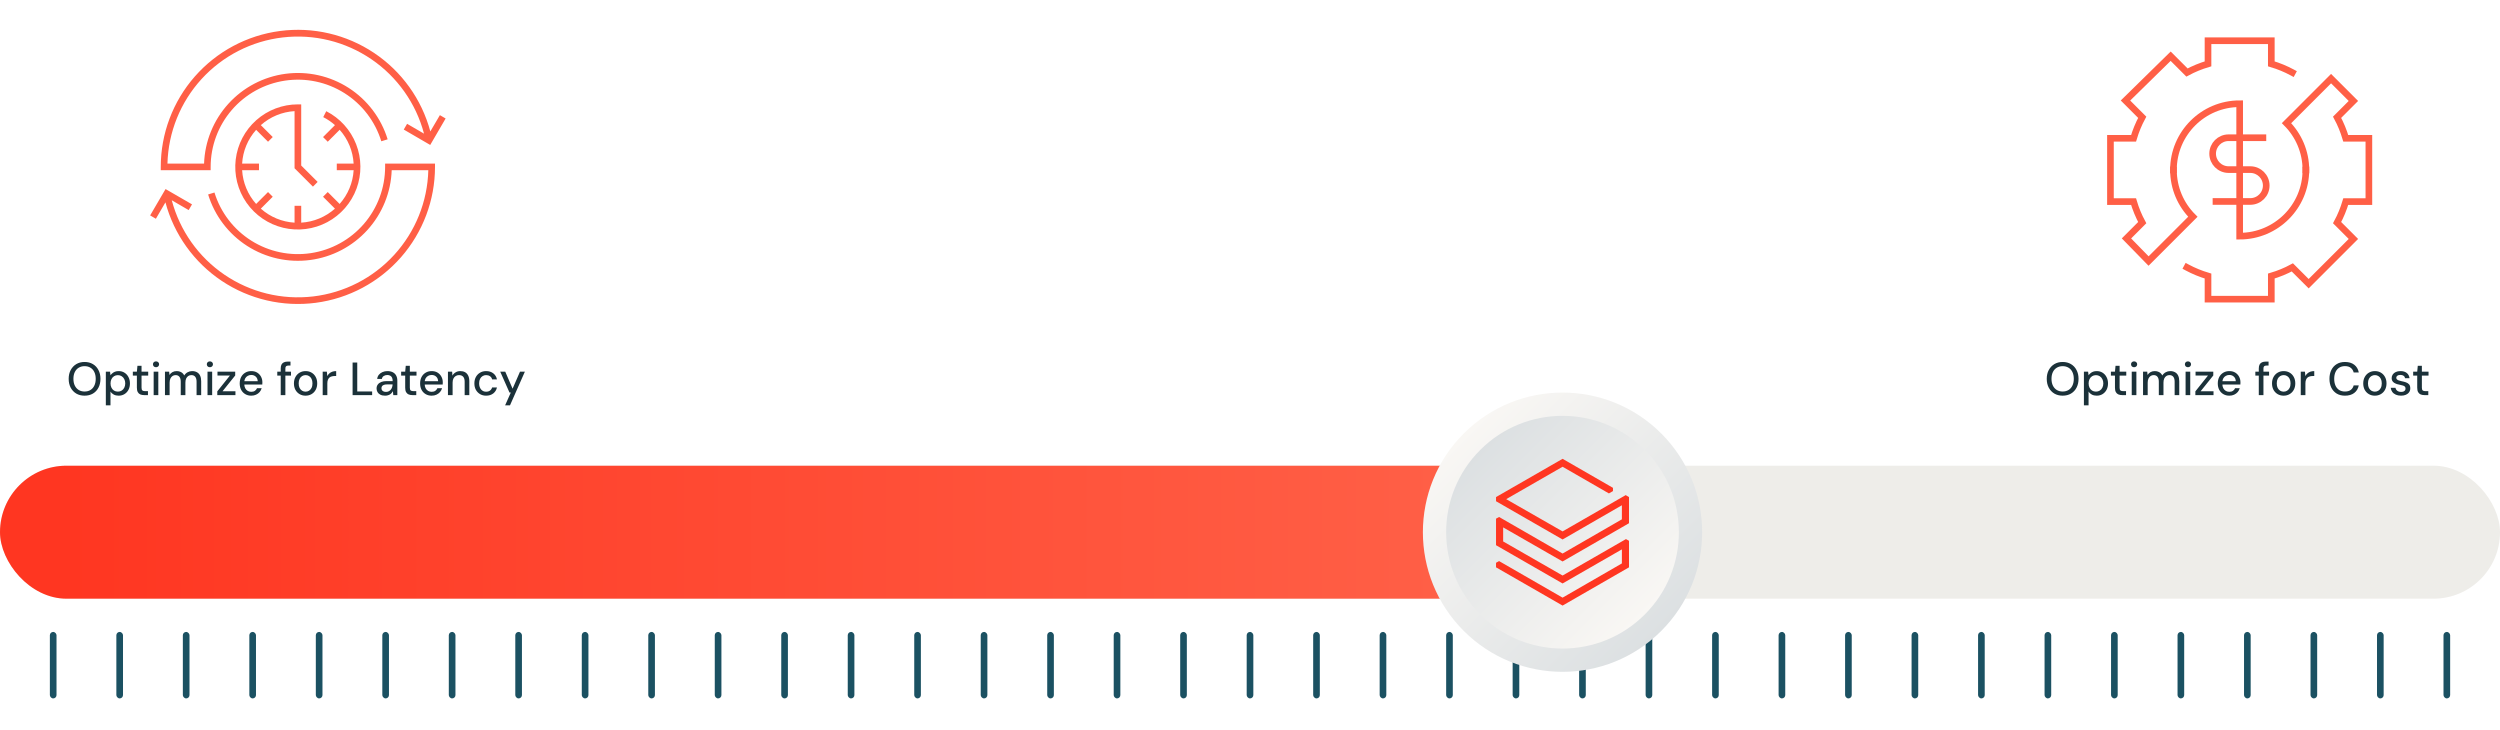 <svg xmlns="http://www.w3.org/2000/svg" width="551" height="161" viewBox="0 0 551 161" fill="none"><path d="M36.462 44.599C38.361 51.68 42.768 57.83 48.864 61.903C54.959 65.975 62.327 67.694 69.595 66.738C76.864 65.781 83.537 62.216 88.372 56.705C93.206 51.195 95.873 44.114 95.876 36.784V36.051H84.88V36.784C84.878 41.388 83.225 45.839 80.22 49.328C77.215 52.816 73.058 55.111 68.504 55.794C63.951 56.478 59.303 55.505 55.406 53.053C51.509 50.6 48.621 46.831 47.268 42.43L45.871 42.86C47.306 47.538 50.353 51.556 54.471 54.201C58.589 56.845 63.51 57.944 68.361 57.303C73.213 56.663 77.68 54.323 80.97 50.701C84.26 47.078 86.159 42.407 86.331 37.516H94.401C94.222 44.434 91.555 51.056 86.889 56.166C82.223 61.277 75.87 64.533 68.997 65.337C62.123 66.142 55.191 64.441 49.47 60.546C43.75 56.652 39.626 50.825 37.855 44.135L41.582 46.304L42.319 45.039L36.487 41.668L33.092 47.476L34.357 48.214L36.462 44.599Z" fill="#FF5F46"></path><path d="M46.428 36.784C46.429 32.179 48.083 27.728 51.088 24.24C54.093 20.751 58.25 18.456 62.803 17.773C67.357 17.089 72.004 18.062 75.901 20.514C79.799 22.967 82.686 26.736 84.04 31.137L85.437 30.707C84.001 26.029 80.954 22.011 76.837 19.366C72.719 16.722 67.798 15.623 62.946 16.264C58.095 16.904 53.628 19.244 50.338 22.866C47.048 26.489 45.148 31.16 44.977 36.051H36.907C37.091 29.135 39.761 22.517 44.43 17.41C49.098 12.304 55.45 9.052 62.322 8.251C69.194 7.449 76.125 9.152 81.843 13.047C87.561 16.942 91.683 22.768 93.453 29.456L89.726 27.288L88.988 28.553L94.821 31.948L98.216 26.115L96.951 25.378L94.845 28.968C92.947 21.887 88.54 15.737 82.444 11.665C76.349 7.592 68.981 5.873 61.712 6.83C54.444 7.786 47.771 11.351 42.936 16.862C38.101 22.372 35.434 29.453 35.432 36.784V37.516H46.428V36.784Z" fill="#FF5F46"></path><path d="M66.382 23.004H65.654C62.277 23.001 59.017 24.238 56.491 26.479C53.965 28.72 52.349 31.81 51.95 35.164C51.551 38.517 52.396 41.9 54.325 44.672C56.255 47.443 59.134 49.41 62.417 50.2C65.7 50.99 69.159 50.548 72.138 48.958C75.117 47.367 77.409 44.739 78.579 41.571C79.749 38.403 79.716 34.916 78.486 31.771C77.256 28.626 74.915 26.042 71.906 24.508L71.242 25.812C72.174 26.289 73.043 26.881 73.826 27.576L71.198 30.204L72.234 31.239L74.862 28.607C76.7 30.669 77.785 33.293 77.939 36.051H74.227V37.516H77.944C77.778 40.27 76.69 42.889 74.857 44.951L72.234 42.328L71.198 43.363L73.821 45.986C71.76 47.821 69.141 48.908 66.387 49.074V45.356H64.921V49.074C62.166 48.91 59.547 47.823 57.486 45.986L60.11 43.363L59.074 42.328L56.451 44.951C54.615 42.89 53.528 40.271 53.364 37.516H57.081V36.051H53.364C53.527 33.296 54.615 30.677 56.451 28.616L59.074 31.239L60.11 30.204L57.486 27.581C59.546 25.743 62.166 24.655 64.921 24.494V37.086L68.971 41.136L70.006 40.095L66.387 36.481V23.004H66.382Z" fill="#FF5F46"></path><path d="M18.634 87.206C17.943 87.206 17.335 87.052 16.808 86.744C16.288 86.43 15.878 85.996 15.577 85.442C15.283 84.881 15.136 84.231 15.136 83.493C15.136 82.761 15.283 82.118 15.577 81.564C15.878 81.003 16.288 80.566 16.808 80.251C17.335 79.936 17.943 79.779 18.634 79.779C19.338 79.779 19.954 79.936 20.48 80.251C21.007 80.566 21.414 81.003 21.701 81.564C21.995 82.118 22.142 82.761 22.142 83.493C22.142 84.231 21.995 84.881 21.701 85.442C21.414 85.996 21.007 86.43 20.48 86.744C19.954 87.052 19.338 87.206 18.634 87.206ZM18.644 86.293C19.137 86.293 19.567 86.18 19.937 85.954C20.306 85.729 20.59 85.407 20.788 84.99C20.993 84.573 21.096 84.074 21.096 83.493C21.096 82.911 20.993 82.412 20.788 81.995C20.59 81.578 20.306 81.26 19.937 81.041C19.567 80.815 19.137 80.702 18.644 80.702C18.152 80.702 17.721 80.815 17.352 81.041C16.982 81.26 16.695 81.578 16.49 81.995C16.285 82.412 16.182 82.911 16.182 83.493C16.182 84.074 16.285 84.573 16.49 84.99C16.695 85.407 16.982 85.729 17.352 85.954C17.721 86.18 18.152 86.293 18.644 86.293ZM23.325 89.34V81.913H24.249L24.351 82.713C24.461 82.556 24.597 82.409 24.762 82.272C24.926 82.128 25.12 82.012 25.346 81.923C25.579 81.834 25.849 81.79 26.157 81.79C26.649 81.79 27.08 81.909 27.449 82.149C27.825 82.388 28.116 82.713 28.321 83.123C28.533 83.527 28.639 83.988 28.639 84.508C28.639 85.028 28.533 85.493 28.321 85.903C28.109 86.307 27.815 86.625 27.439 86.857C27.07 87.09 26.639 87.206 26.146 87.206C25.743 87.206 25.387 87.127 25.079 86.97C24.772 86.806 24.529 86.58 24.351 86.293V89.34H23.325ZM25.982 86.314C26.297 86.314 26.574 86.238 26.813 86.088C27.059 85.937 27.251 85.725 27.388 85.452C27.531 85.178 27.603 84.86 27.603 84.498C27.603 84.135 27.531 83.821 27.388 83.554C27.251 83.281 27.059 83.069 26.813 82.918C26.574 82.761 26.297 82.682 25.982 82.682C25.661 82.682 25.377 82.761 25.131 82.918C24.892 83.069 24.703 83.281 24.567 83.554C24.43 83.821 24.361 84.135 24.361 84.498C24.361 84.86 24.43 85.178 24.567 85.452C24.703 85.725 24.892 85.937 25.131 86.088C25.377 86.238 25.661 86.314 25.982 86.314ZM31.77 87.083C31.442 87.083 31.158 87.031 30.919 86.929C30.679 86.826 30.495 86.655 30.365 86.416C30.235 86.177 30.17 85.852 30.17 85.442V82.785H29.277V81.913H30.17L30.293 80.62H31.196V81.913H32.663V82.785H31.196V85.452C31.196 85.746 31.257 85.948 31.38 86.057C31.503 86.16 31.715 86.211 32.016 86.211H32.611V87.083H31.77ZM33.866 87.083V81.913H34.891V87.083H33.866ZM34.389 80.938C34.191 80.938 34.026 80.877 33.896 80.754C33.773 80.63 33.712 80.473 33.712 80.282C33.712 80.097 33.773 79.947 33.896 79.83C34.026 79.707 34.191 79.646 34.389 79.646C34.58 79.646 34.741 79.707 34.871 79.83C35.001 79.947 35.066 80.097 35.066 80.282C35.066 80.473 35.001 80.63 34.871 80.754C34.741 80.877 34.58 80.938 34.389 80.938ZM36.358 87.083V81.913H37.282L37.353 82.641C37.517 82.374 37.736 82.166 38.01 82.015C38.283 81.865 38.591 81.79 38.933 81.79C39.193 81.79 39.429 81.827 39.641 81.903C39.853 81.971 40.041 82.077 40.205 82.221C40.369 82.364 40.503 82.542 40.605 82.754C40.79 82.453 41.036 82.217 41.344 82.046C41.658 81.875 41.99 81.79 42.339 81.79C42.756 81.79 43.115 81.875 43.416 82.046C43.717 82.21 43.946 82.46 44.103 82.795C44.26 83.123 44.339 83.534 44.339 84.026V87.083H43.324V84.129C43.324 83.65 43.224 83.287 43.026 83.041C42.835 82.795 42.551 82.672 42.175 82.672C41.922 82.672 41.696 82.737 41.498 82.867C41.299 82.997 41.142 83.185 41.026 83.431C40.916 83.677 40.862 83.978 40.862 84.334V87.083H39.836V84.129C39.836 83.65 39.737 83.287 39.538 83.041C39.347 82.795 39.063 82.672 38.687 82.672C38.447 82.672 38.229 82.737 38.03 82.867C37.832 82.997 37.675 83.185 37.559 83.431C37.442 83.677 37.384 83.978 37.384 84.334V87.083H36.358ZM45.736 87.083V81.913H46.762V87.083H45.736ZM46.26 80.938C46.061 80.938 45.897 80.877 45.767 80.754C45.644 80.63 45.583 80.473 45.583 80.282C45.583 80.097 45.644 79.947 45.767 79.83C45.897 79.707 46.061 79.646 46.26 79.646C46.451 79.646 46.612 79.707 46.742 79.83C46.872 79.947 46.937 80.097 46.937 80.282C46.937 80.473 46.872 80.63 46.742 80.754C46.612 80.877 46.451 80.938 46.26 80.938ZM47.891 87.083V86.252L50.671 82.774H47.932V81.913H51.84V82.754L49.05 86.231H51.891V87.083H47.891ZM55.367 87.206C54.874 87.206 54.436 87.093 54.053 86.867C53.67 86.642 53.37 86.327 53.151 85.924C52.939 85.52 52.833 85.052 52.833 84.518C52.833 83.971 52.939 83.496 53.151 83.092C53.37 82.682 53.67 82.364 54.053 82.138C54.436 81.906 54.881 81.79 55.387 81.79C55.893 81.79 56.327 81.903 56.69 82.128C57.052 82.354 57.333 82.655 57.531 83.031C57.729 83.4 57.828 83.811 57.828 84.262C57.828 84.33 57.825 84.406 57.818 84.487C57.818 84.563 57.815 84.648 57.808 84.744H53.582V84.016H56.803C56.782 83.585 56.639 83.25 56.372 83.01C56.105 82.764 55.773 82.641 55.377 82.641C55.096 82.641 54.84 82.706 54.607 82.836C54.375 82.959 54.187 83.144 54.043 83.39C53.906 83.629 53.838 83.934 53.838 84.303V84.59C53.838 84.973 53.906 85.298 54.043 85.565C54.187 85.825 54.375 86.023 54.607 86.16C54.84 86.29 55.093 86.355 55.367 86.355C55.695 86.355 55.965 86.283 56.177 86.139C56.389 85.996 56.546 85.801 56.649 85.554H57.675C57.586 85.869 57.435 86.153 57.223 86.406C57.011 86.652 56.748 86.847 56.433 86.99C56.126 87.134 55.77 87.206 55.367 87.206ZM61.87 87.083V81.215C61.87 80.86 61.928 80.569 62.044 80.343C62.167 80.118 62.345 79.954 62.578 79.851C62.81 79.748 63.09 79.697 63.419 79.697H64.024V80.569H63.583C63.337 80.569 63.159 80.62 63.049 80.723C62.947 80.819 62.895 80.99 62.895 81.236V87.083H61.87ZM61.111 82.785V81.913H64.137V82.785H61.111ZM67.338 87.206C66.853 87.206 66.415 87.093 66.025 86.867C65.642 86.642 65.338 86.327 65.112 85.924C64.893 85.513 64.784 85.041 64.784 84.508C64.784 83.961 64.897 83.486 65.122 83.082C65.348 82.672 65.656 82.354 66.046 82.128C66.435 81.903 66.873 81.79 67.359 81.79C67.851 81.79 68.289 81.903 68.672 82.128C69.055 82.354 69.356 82.668 69.574 83.072C69.8 83.475 69.913 83.951 69.913 84.498C69.913 85.045 69.8 85.52 69.574 85.924C69.356 86.327 69.051 86.642 68.661 86.867C68.272 87.093 67.83 87.206 67.338 87.206ZM67.338 86.324C67.618 86.324 67.871 86.255 68.097 86.119C68.33 85.982 68.514 85.78 68.651 85.513C68.795 85.24 68.867 84.901 68.867 84.498C68.867 84.094 68.798 83.759 68.661 83.493C68.525 83.219 68.34 83.014 68.107 82.877C67.882 82.74 67.632 82.672 67.359 82.672C67.085 82.672 66.832 82.74 66.6 82.877C66.367 83.014 66.179 83.219 66.035 83.493C65.898 83.759 65.83 84.094 65.83 84.498C65.83 84.901 65.898 85.24 66.035 85.513C66.179 85.78 66.364 85.982 66.589 86.119C66.822 86.255 67.071 86.324 67.338 86.324ZM71.12 87.083V81.913H72.043L72.135 82.887C72.251 82.655 72.402 82.46 72.586 82.303C72.771 82.138 72.987 82.012 73.233 81.923C73.486 81.834 73.773 81.79 74.094 81.79V82.877H73.725C73.513 82.877 73.311 82.904 73.12 82.959C72.928 83.007 72.757 83.092 72.607 83.216C72.463 83.339 72.35 83.506 72.268 83.718C72.186 83.93 72.145 84.194 72.145 84.508V87.083H71.12ZM77.712 87.083V79.902H78.738V86.272H82.021V87.083H77.712ZM84.884 87.206C84.46 87.206 84.108 87.134 83.827 86.99C83.547 86.847 83.338 86.655 83.201 86.416C83.065 86.17 82.996 85.907 82.996 85.626C82.996 85.284 83.085 84.994 83.263 84.754C83.441 84.508 83.694 84.32 84.022 84.19C84.35 84.06 84.744 83.995 85.202 83.995H86.546C86.546 83.694 86.501 83.445 86.412 83.246C86.323 83.048 86.19 82.901 86.012 82.805C85.841 82.703 85.622 82.651 85.356 82.651C85.048 82.651 84.785 82.727 84.566 82.877C84.347 83.021 84.21 83.236 84.156 83.523H83.13C83.171 83.161 83.294 82.853 83.499 82.6C83.711 82.34 83.981 82.142 84.309 82.005C84.638 81.862 84.986 81.79 85.356 81.79C85.841 81.79 86.248 81.875 86.576 82.046C86.905 82.217 87.151 82.46 87.315 82.774C87.486 83.082 87.571 83.451 87.571 83.882V87.083H86.679L86.597 86.211C86.522 86.348 86.433 86.478 86.33 86.601C86.228 86.724 86.105 86.83 85.961 86.919C85.824 87.008 85.663 87.076 85.479 87.124C85.301 87.179 85.103 87.206 84.884 87.206ZM85.079 86.375C85.297 86.375 85.496 86.331 85.674 86.242C85.852 86.153 86.002 86.033 86.125 85.883C86.255 85.725 86.351 85.551 86.412 85.359C86.481 85.161 86.518 84.959 86.525 84.754V84.724H85.304C85.01 84.724 84.771 84.761 84.586 84.836C84.409 84.905 84.279 85 84.197 85.124C84.114 85.247 84.073 85.39 84.073 85.554C84.073 85.725 84.111 85.872 84.186 85.996C84.268 86.112 84.385 86.204 84.535 86.272C84.686 86.341 84.867 86.375 85.079 86.375ZM90.904 87.083C90.576 87.083 90.292 87.031 90.053 86.929C89.814 86.826 89.629 86.655 89.499 86.416C89.369 86.177 89.304 85.852 89.304 85.442V82.785H88.412V81.913H89.304L89.427 80.62H90.33V81.913H91.797V82.785H90.33V85.452C90.33 85.746 90.391 85.948 90.514 86.057C90.638 86.16 90.85 86.211 91.15 86.211H91.745V87.083H90.904ZM95.126 87.206C94.634 87.206 94.196 87.093 93.813 86.867C93.43 86.642 93.13 86.327 92.911 85.924C92.699 85.52 92.593 85.052 92.593 84.518C92.593 83.971 92.699 83.496 92.911 83.092C93.13 82.682 93.43 82.364 93.813 82.138C94.196 81.906 94.641 81.79 95.147 81.79C95.653 81.79 96.087 81.903 96.45 82.128C96.812 82.354 97.093 82.655 97.291 83.031C97.489 83.4 97.588 83.811 97.588 84.262C97.588 84.33 97.585 84.406 97.578 84.487C97.578 84.563 97.575 84.648 97.568 84.744H93.342V84.016H96.563C96.542 83.585 96.398 83.25 96.132 83.01C95.865 82.764 95.533 82.641 95.137 82.641C94.856 82.641 94.6 82.706 94.367 82.836C94.135 82.959 93.947 83.144 93.803 83.39C93.666 83.629 93.598 83.934 93.598 84.303V84.59C93.598 84.973 93.666 85.298 93.803 85.565C93.947 85.825 94.135 86.023 94.367 86.16C94.6 86.29 94.853 86.355 95.126 86.355C95.455 86.355 95.725 86.283 95.937 86.139C96.149 85.996 96.306 85.801 96.409 85.554H97.434C97.346 85.869 97.195 86.153 96.983 86.406C96.771 86.652 96.508 86.847 96.193 86.99C95.886 87.134 95.53 87.206 95.126 87.206ZM98.728 87.083V81.913H99.651L99.713 82.795C99.877 82.487 100.109 82.244 100.41 82.067C100.711 81.882 101.057 81.79 101.446 81.79C101.857 81.79 102.209 81.872 102.503 82.036C102.797 82.2 103.026 82.45 103.19 82.785C103.354 83.113 103.437 83.527 103.437 84.026V87.083H102.411V84.129C102.411 83.65 102.305 83.287 102.093 83.041C101.881 82.795 101.573 82.672 101.169 82.672C100.903 82.672 100.663 82.737 100.451 82.867C100.239 82.99 100.068 83.174 99.939 83.421C99.815 83.667 99.754 83.968 99.754 84.323V87.083H98.728ZM107.139 87.206C106.64 87.206 106.195 87.093 105.805 86.867C105.415 86.635 105.108 86.317 104.882 85.913C104.663 85.51 104.554 85.041 104.554 84.508C104.554 83.968 104.663 83.496 104.882 83.092C105.108 82.682 105.415 82.364 105.805 82.138C106.195 81.906 106.64 81.79 107.139 81.79C107.768 81.79 108.295 81.954 108.719 82.282C109.143 82.61 109.413 83.055 109.529 83.616H108.462C108.394 83.315 108.236 83.082 107.99 82.918C107.751 82.754 107.464 82.672 107.129 82.672C106.855 82.672 106.602 82.744 106.369 82.887C106.137 83.024 105.949 83.229 105.805 83.503C105.668 83.769 105.6 84.101 105.6 84.498C105.6 84.792 105.641 85.055 105.723 85.288C105.805 85.513 105.915 85.705 106.051 85.862C106.195 86.019 106.359 86.139 106.544 86.221C106.728 86.296 106.923 86.334 107.129 86.334C107.354 86.334 107.556 86.3 107.734 86.231C107.918 86.156 108.072 86.047 108.195 85.903C108.325 85.76 108.414 85.589 108.462 85.39H109.529C109.413 85.937 109.143 86.378 108.719 86.713C108.295 87.042 107.768 87.206 107.139 87.206ZM111.324 89.34L112.586 86.508H112.288L110.247 81.913H111.355L112.976 85.667L114.607 81.913H115.684L112.401 89.34H111.324Z" fill="#1B3139"></path><g clip-path="url(#clip0_859_2814)"><path d="M488.4 44.404H495.966C497.905 44.404 499.478 42.831 499.478 40.892C499.478 38.952 497.905 37.38 495.966 37.38H491.179C489.24 37.38 487.667 35.807 487.667 33.867C487.667 31.928 489.24 30.355 491.179 30.355H498.746" stroke="#FF5F46" stroke-width="1.465" stroke-miterlimit="3" stroke-linecap="square"></path><path d="M479.026 37.458C479.026 29.398 485.562 22.862 493.622 22.862V52.048C501.681 52.048 508.217 45.513 508.217 37.453" stroke="#FF5F46" stroke-width="1.465" stroke-miterlimit="3" stroke-linecap="square"></path><path d="M505.232 15.984C503.772 15.193 502.219 14.558 500.597 14.074V8.98H486.646V14.074C485.024 14.558 483.471 15.193 482.01 15.984L478.415 12.389L468.455 22.154L472.148 25.847C471.357 27.307 470.722 28.86 470.238 30.482H465.143V44.433H470.238C470.722 46.055 471.357 47.608 472.148 49.069L468.675 52.547L473.545 57.534L483.305 47.774C480.662 45.132 479.031 41.483 479.031 37.453M482.01 58.931C483.471 59.722 485.029 60.357 486.646 60.841V65.936H500.597V60.841C502.219 60.357 503.772 59.722 505.232 58.931L508.828 62.526L518.69 52.664L515.095 49.069C515.886 47.608 516.521 46.05 517.005 44.433H522.1V30.482H517.005C516.521 28.86 515.886 27.307 515.095 25.847L518.69 22.252L513.766 17.328L503.948 27.146C506.586 29.789 508.217 33.433 508.217 37.458" stroke="#FF5F46" stroke-width="1.465" stroke-miterlimit="3" stroke-linecap="square"></path></g><path d="M454.602 87.206C453.911 87.206 453.302 87.052 452.776 86.744C452.256 86.43 451.846 85.996 451.545 85.442C451.251 84.881 451.104 84.231 451.104 83.493C451.104 82.761 451.251 82.118 451.545 81.564C451.846 81.003 452.256 80.566 452.776 80.251C453.302 79.936 453.911 79.779 454.602 79.779C455.306 79.779 455.922 79.936 456.448 80.251C456.975 80.566 457.382 81.003 457.669 81.564C457.963 82.118 458.11 82.761 458.11 83.493C458.11 84.231 457.963 84.881 457.669 85.442C457.382 85.996 456.975 86.43 456.448 86.744C455.922 87.052 455.306 87.206 454.602 87.206ZM454.612 86.293C455.104 86.293 455.535 86.18 455.904 85.954C456.274 85.729 456.558 85.407 456.756 84.99C456.961 84.573 457.064 84.074 457.064 83.493C457.064 82.911 456.961 82.412 456.756 81.995C456.558 81.578 456.274 81.26 455.904 81.041C455.535 80.815 455.104 80.702 454.612 80.702C454.12 80.702 453.689 80.815 453.319 81.041C452.95 81.26 452.663 81.578 452.458 81.995C452.253 82.412 452.15 82.911 452.15 83.493C452.15 84.074 452.253 84.573 452.458 84.99C452.663 85.407 452.95 85.729 453.319 85.954C453.689 86.18 454.12 86.293 454.612 86.293ZM459.293 89.34V81.913H460.216L460.319 82.713C460.428 82.556 460.565 82.409 460.729 82.272C460.893 82.128 461.088 82.012 461.314 81.923C461.547 81.834 461.817 81.79 462.124 81.79C462.617 81.79 463.048 81.909 463.417 82.149C463.793 82.388 464.084 82.713 464.289 83.123C464.501 83.527 464.607 83.988 464.607 84.508C464.607 85.028 464.501 85.493 464.289 85.903C464.077 86.307 463.783 86.625 463.407 86.857C463.037 87.09 462.607 87.206 462.114 87.206C461.711 87.206 461.355 87.127 461.047 86.97C460.74 86.806 460.497 86.58 460.319 86.293V89.34H459.293ZM461.95 86.314C462.265 86.314 462.542 86.238 462.781 86.088C463.027 85.937 463.219 85.725 463.355 85.452C463.499 85.178 463.571 84.86 463.571 84.498C463.571 84.135 463.499 83.821 463.355 83.554C463.219 83.281 463.027 83.069 462.781 82.918C462.542 82.761 462.265 82.682 461.95 82.682C461.629 82.682 461.345 82.761 461.099 82.918C460.859 83.069 460.671 83.281 460.534 83.554C460.398 83.821 460.329 84.135 460.329 84.498C460.329 84.86 460.398 85.178 460.534 85.452C460.671 85.725 460.859 85.937 461.099 86.088C461.345 86.238 461.629 86.314 461.95 86.314ZM467.738 87.083C467.41 87.083 467.126 87.031 466.887 86.929C466.647 86.826 466.463 86.655 466.333 86.416C466.203 86.177 466.138 85.852 466.138 85.442V82.785H465.245V81.913H466.138L466.261 80.62H467.163V81.913H468.63V82.785H467.163V85.452C467.163 85.746 467.225 85.948 467.348 86.057C467.471 86.16 467.683 86.211 467.984 86.211H468.579V87.083H467.738ZM469.833 87.083V81.913H470.859V87.083H469.833ZM470.357 80.938C470.158 80.938 469.994 80.877 469.864 80.754C469.741 80.63 469.68 80.473 469.68 80.282C469.68 80.097 469.741 79.947 469.864 79.83C469.994 79.707 470.158 79.646 470.357 79.646C470.548 79.646 470.709 79.707 470.839 79.83C470.969 79.947 471.034 80.097 471.034 80.282C471.034 80.473 470.969 80.63 470.839 80.754C470.709 80.877 470.548 80.938 470.357 80.938ZM472.326 87.083V81.913H473.249L473.321 82.641C473.485 82.374 473.704 82.166 473.978 82.015C474.251 81.865 474.559 81.79 474.901 81.79C475.161 81.79 475.397 81.827 475.609 81.903C475.821 81.971 476.009 82.077 476.173 82.221C476.337 82.364 476.47 82.542 476.573 82.754C476.758 82.453 477.004 82.217 477.312 82.046C477.626 81.875 477.958 81.79 478.307 81.79C478.724 81.79 479.083 81.875 479.384 82.046C479.685 82.21 479.914 82.46 480.071 82.795C480.228 83.123 480.307 83.534 480.307 84.026V87.083H479.291V84.129C479.291 83.65 479.192 83.287 478.994 83.041C478.802 82.795 478.519 82.672 478.142 82.672C477.889 82.672 477.664 82.737 477.465 82.867C477.267 82.997 477.11 83.185 476.994 83.431C476.884 83.677 476.829 83.978 476.829 84.334V87.083H475.804V84.129C475.804 83.65 475.704 83.287 475.506 83.041C475.315 82.795 475.031 82.672 474.655 82.672C474.415 82.672 474.196 82.737 473.998 82.867C473.8 82.997 473.643 83.185 473.526 83.431C473.41 83.677 473.352 83.978 473.352 84.334V87.083H472.326ZM481.704 87.083V81.913H482.73V87.083H481.704ZM482.227 80.938C482.029 80.938 481.865 80.877 481.735 80.754C481.612 80.63 481.55 80.473 481.55 80.282C481.55 80.097 481.612 79.947 481.735 79.83C481.865 79.707 482.029 79.646 482.227 79.646C482.419 79.646 482.58 79.707 482.71 79.83C482.84 79.947 482.904 80.097 482.904 80.282C482.904 80.473 482.84 80.63 482.71 80.754C482.58 80.877 482.419 80.938 482.227 80.938ZM483.858 87.083V86.252L486.638 82.774H483.9V81.913H487.808V82.754L485.018 86.231H487.859V87.083H483.858ZM491.334 87.206C490.842 87.206 490.404 87.093 490.021 86.867C489.638 86.642 489.337 86.327 489.119 85.924C488.907 85.52 488.801 85.052 488.801 84.518C488.801 83.971 488.907 83.496 489.119 83.092C489.337 82.682 489.638 82.364 490.021 82.138C490.404 81.906 490.849 81.79 491.355 81.79C491.861 81.79 492.295 81.903 492.658 82.128C493.02 82.354 493.3 82.655 493.499 83.031C493.697 83.4 493.796 83.811 493.796 84.262C493.796 84.33 493.793 84.406 493.786 84.487C493.786 84.563 493.783 84.648 493.776 84.744H489.549V84.016H492.77C492.75 83.585 492.606 83.25 492.34 83.01C492.073 82.764 491.741 82.641 491.345 82.641C491.064 82.641 490.808 82.706 490.575 82.836C490.343 82.959 490.155 83.144 490.011 83.39C489.874 83.629 489.806 83.934 489.806 84.303V84.59C489.806 84.973 489.874 85.298 490.011 85.565C490.155 85.825 490.343 86.023 490.575 86.16C490.808 86.29 491.061 86.355 491.334 86.355C491.663 86.355 491.933 86.283 492.145 86.139C492.357 85.996 492.514 85.801 492.617 85.554H493.642C493.553 85.869 493.403 86.153 493.191 86.406C492.979 86.652 492.716 86.847 492.401 86.99C492.093 87.134 491.738 87.206 491.334 87.206ZM497.837 87.083V81.215C497.837 80.86 497.896 80.569 498.012 80.343C498.135 80.118 498.313 79.954 498.545 79.851C498.778 79.748 499.058 79.697 499.386 79.697H499.992V80.569H499.551C499.304 80.569 499.127 80.62 499.017 80.723C498.915 80.819 498.863 80.99 498.863 81.236V87.083H497.837ZM497.078 82.785V81.913H500.105V82.785H497.078ZM503.306 87.206C502.82 87.206 502.383 87.093 501.993 86.867C501.61 86.642 501.305 86.327 501.08 85.924C500.861 85.513 500.752 85.041 500.752 84.508C500.752 83.961 500.864 83.486 501.09 83.082C501.316 82.672 501.623 82.354 502.013 82.128C502.403 81.903 502.841 81.79 503.326 81.79C503.819 81.79 504.256 81.903 504.639 82.128C505.022 82.354 505.323 82.668 505.542 83.072C505.768 83.475 505.881 83.951 505.881 84.498C505.881 85.045 505.768 85.52 505.542 85.924C505.323 86.327 505.019 86.642 504.629 86.867C504.239 87.093 503.798 87.206 503.306 87.206ZM503.306 86.324C503.586 86.324 503.839 86.255 504.065 86.119C504.297 85.982 504.482 85.78 504.619 85.513C504.762 85.24 504.834 84.901 504.834 84.498C504.834 84.094 504.766 83.759 504.629 83.493C504.492 83.219 504.308 83.014 504.075 82.877C503.849 82.74 503.6 82.672 503.326 82.672C503.053 82.672 502.8 82.74 502.567 82.877C502.335 83.014 502.147 83.219 502.003 83.493C501.866 83.759 501.798 84.094 501.798 84.498C501.798 84.901 501.866 85.24 502.003 85.513C502.147 85.78 502.331 85.982 502.557 86.119C502.789 86.255 503.039 86.324 503.306 86.324ZM507.087 87.083V81.913H508.01L508.103 82.887C508.219 82.655 508.37 82.46 508.554 82.303C508.739 82.138 508.954 82.012 509.2 81.923C509.453 81.834 509.741 81.79 510.062 81.79V82.877H509.693C509.481 82.877 509.279 82.904 509.088 82.959C508.896 83.007 508.725 83.092 508.575 83.216C508.431 83.339 508.318 83.506 508.236 83.718C508.154 83.93 508.113 84.194 508.113 84.508V87.083H507.087ZM516.829 87.206C516.125 87.206 515.516 87.052 515.003 86.744C514.497 86.43 514.104 85.996 513.824 85.442C513.55 84.881 513.413 84.231 513.413 83.493C513.413 82.761 513.55 82.115 513.824 81.554C514.104 80.993 514.497 80.559 515.003 80.251C515.516 79.936 516.125 79.779 516.829 79.779C517.67 79.779 518.351 79.981 518.871 80.384C519.397 80.788 519.732 81.355 519.876 82.087H518.748C518.645 81.663 518.433 81.325 518.112 81.072C517.797 80.819 517.37 80.692 516.829 80.692C516.344 80.692 515.923 80.805 515.568 81.031C515.212 81.256 514.938 81.578 514.747 81.995C514.555 82.412 514.46 82.911 514.46 83.493C514.46 84.074 514.555 84.576 514.747 85C514.938 85.418 515.212 85.739 515.568 85.965C515.923 86.183 516.344 86.293 516.829 86.293C517.37 86.293 517.797 86.173 518.112 85.934C518.433 85.688 518.645 85.356 518.748 84.939H519.876C519.732 85.65 519.397 86.207 518.871 86.611C518.351 87.008 517.67 87.206 516.829 87.206ZM523.411 87.206C522.926 87.206 522.488 87.093 522.098 86.867C521.715 86.642 521.411 86.327 521.185 85.924C520.966 85.513 520.857 85.041 520.857 84.508C520.857 83.961 520.97 83.486 521.195 83.082C521.421 82.672 521.729 82.354 522.119 82.128C522.508 81.903 522.946 81.79 523.432 81.79C523.924 81.79 524.362 81.903 524.745 82.128C525.128 82.354 525.429 82.668 525.647 83.072C525.873 83.475 525.986 83.951 525.986 84.498C525.986 85.045 525.873 85.52 525.647 85.924C525.429 86.327 525.124 86.642 524.734 86.867C524.345 87.093 523.904 87.206 523.411 87.206ZM523.411 86.324C523.692 86.324 523.945 86.255 524.17 86.119C524.403 85.982 524.587 85.78 524.724 85.513C524.868 85.24 524.94 84.901 524.94 84.498C524.94 84.094 524.871 83.759 524.734 83.493C524.598 83.219 524.413 83.014 524.181 82.877C523.955 82.74 523.705 82.672 523.432 82.672C523.158 82.672 522.905 82.74 522.673 82.877C522.44 83.014 522.252 83.219 522.108 83.493C521.972 83.759 521.903 84.094 521.903 84.498C521.903 84.901 521.972 85.24 522.108 85.513C522.252 85.78 522.437 85.982 522.662 86.119C522.895 86.255 523.144 86.324 523.411 86.324ZM529.193 87.206C528.755 87.206 528.372 87.134 528.044 86.99C527.716 86.847 527.456 86.645 527.264 86.385C527.073 86.125 526.957 85.821 526.916 85.472H527.962C527.996 85.636 528.061 85.787 528.157 85.924C528.259 86.06 528.396 86.17 528.567 86.252C528.745 86.334 528.954 86.375 529.193 86.375C529.419 86.375 529.603 86.344 529.747 86.283C529.897 86.214 530.007 86.125 530.075 86.016C530.144 85.9 530.178 85.777 530.178 85.647C530.178 85.455 530.13 85.312 530.034 85.216C529.945 85.113 529.808 85.035 529.624 84.98C529.446 84.918 529.231 84.864 528.978 84.816C528.738 84.775 528.506 84.72 528.28 84.652C528.061 84.576 527.863 84.484 527.685 84.375C527.514 84.265 527.377 84.129 527.275 83.964C527.172 83.793 527.121 83.585 527.121 83.339C527.121 83.045 527.199 82.781 527.357 82.549C527.514 82.309 527.736 82.125 528.024 81.995C528.318 81.858 528.663 81.79 529.06 81.79C529.634 81.79 530.096 81.926 530.444 82.2C530.793 82.474 530.998 82.86 531.06 83.359H530.065C530.038 83.127 529.935 82.949 529.757 82.826C529.579 82.696 529.343 82.631 529.049 82.631C528.755 82.631 528.53 82.689 528.372 82.805C528.215 82.921 528.136 83.075 528.136 83.267C528.136 83.39 528.181 83.499 528.27 83.595C528.359 83.691 528.489 83.773 528.66 83.841C528.837 83.903 529.053 83.961 529.306 84.016C529.668 84.084 529.993 84.169 530.28 84.272C530.568 84.375 530.797 84.525 530.968 84.724C531.139 84.922 531.224 85.206 531.224 85.575C531.231 85.896 531.149 86.18 530.978 86.426C530.814 86.672 530.578 86.864 530.27 87.001C529.969 87.138 529.61 87.206 529.193 87.206ZM534.355 87.083C534.027 87.083 533.743 87.031 533.504 86.929C533.264 86.826 533.08 86.655 532.95 86.416C532.82 86.177 532.755 85.852 532.755 85.442V82.785H531.862V81.913H532.755L532.878 80.62H533.781V81.913H535.248V82.785H533.781V85.452C533.781 85.746 533.842 85.948 533.965 86.057C534.088 86.16 534.3 86.211 534.601 86.211H535.196V87.083H534.355Z" fill="#1B3139"></path><rect x="10.991" y="139.278" width="1.465" height="14.654" rx="0.733" fill="#1B5162"></rect><rect x="25.645" y="139.278" width="1.465" height="14.654" rx="0.733" fill="#1B5162"></rect><rect x="40.3" y="139.278" width="1.465" height="14.654" rx="0.733" fill="#1B5162"></rect><rect x="54.954" y="139.278" width="1.465" height="14.654" rx="0.733" fill="#1B5162"></rect><rect x="69.608" y="139.278" width="1.465" height="14.654" rx="0.733" fill="#1B5162"></rect><rect x="84.263" y="139.278" width="1.465" height="14.654" rx="0.733" fill="#1B5162"></rect><rect x="98.917" y="139.278" width="1.465" height="14.654" rx="0.733" fill="#1B5162"></rect><rect x="113.571" y="139.278" width="1.465" height="14.654" rx="0.733" fill="#1B5162"></rect><rect x="128.226" y="139.278" width="1.465" height="14.654" rx="0.733" fill="#1B5162"></rect><rect x="142.88" y="139.278" width="1.465" height="14.654" rx="0.733" fill="#1B5162"></rect><rect x="157.535" y="139.278" width="1.465" height="14.654" rx="0.733" fill="#1B5162"></rect><rect x="172.189" y="139.278" width="1.465" height="14.654" rx="0.733" fill="#1B5162"></rect><rect x="186.843" y="139.278" width="1.465" height="14.654" rx="0.733" fill="#1B5162"></rect><rect x="201.498" y="139.278" width="1.465" height="14.654" rx="0.733" fill="#1B5162"></rect><rect x="216.152" y="139.278" width="1.465" height="14.654" rx="0.733" fill="#1B5162"></rect><rect x="230.807" y="139.278" width="1.465" height="14.654" rx="0.733" fill="#1B5162"></rect><rect x="245.461" y="139.278" width="1.465" height="14.654" rx="0.733" fill="#1B5162"></rect><rect x="260.115" y="139.278" width="1.465" height="14.654" rx="0.733" fill="#1B5162"></rect><rect x="274.77" y="139.278" width="1.465" height="14.654" rx="0.733" fill="#1B5162"></rect><rect x="289.424" y="139.278" width="1.465" height="14.654" rx="0.733" fill="#1B5162"></rect><rect x="304.078" y="139.278" width="1.465" height="14.654" rx="0.733" fill="#1B5162"></rect><rect x="318.733" y="139.278" width="1.465" height="14.654" rx="0.733" fill="#1B5162"></rect><rect x="333.387" y="139.278" width="1.465" height="14.654" rx="0.733" fill="#1B5162"></rect><rect x="348.042" y="139.278" width="1.465" height="14.654" rx="0.733" fill="#1B5162"></rect><rect x="362.696" y="139.278" width="1.465" height="14.654" rx="0.733" fill="#1B5162"></rect><rect x="377.35" y="139.278" width="1.465" height="14.654" rx="0.733" fill="#1B5162"></rect><rect x="392.004" y="139.278" width="1.465" height="14.654" rx="0.733" fill="#1B5162"></rect><rect x="406.659" y="139.278" width="1.465" height="14.654" rx="0.733" fill="#1B5162"></rect><rect x="421.313" y="139.278" width="1.465" height="14.654" rx="0.733" fill="#1B5162"></rect><rect x="435.967" y="139.278" width="1.465" height="14.654" rx="0.733" fill="#1B5162"></rect><rect x="450.622" y="139.278" width="1.465" height="14.654" rx="0.733" fill="#1B5162"></rect><rect x="465.276" y="139.278" width="1.465" height="14.654" rx="0.733" fill="#1B5162"></rect><rect x="479.931" y="139.278" width="1.465" height="14.654" rx="0.733" fill="#1B5162"></rect><rect x="494.584" y="139.278" width="1.465" height="14.654" rx="0.733" fill="#1B5162"></rect><rect x="509.24" y="139.278" width="1.465" height="14.654" rx="0.733" fill="#1B5162"></rect><rect x="523.893" y="139.278" width="1.465" height="14.654" rx="0.733" fill="#1B5162"></rect><rect x="538.548" y="139.278" width="1.465" height="14.654" rx="0.733" fill="#1B5162"></rect><g filter="url(#filter0_i_859_2814)"><rect y="102.642" width="551.003" height="29.309" rx="14.654" fill="#EEEDE9"></rect></g><g filter="url(#filter1_i_859_2814)"><rect y="102.642" width="334.119" height="29.309" rx="14.654" fill="url(#paint0_linear_859_2814)"></rect></g><circle cx="344.377" cy="117.297" r="30.774" transform="rotate(-45 344.377 117.297)" fill="url(#paint1_linear_859_2814)"></circle><circle cx="344.378" cy="117.297" r="25.645" transform="rotate(135 344.378 117.297)" fill="url(#paint2_linear_859_2814)"></circle><path d="M357.462 114.457L344.392 122L330.397 113.941L329.724 114.314V120.164L344.392 128.596L357.462 121.082V124.179L344.392 131.722L330.397 123.663L329.724 124.036V125.04L344.392 133.471L359.032 125.04V119.189L358.359 118.816L344.392 126.846L331.294 119.333V116.235L344.392 123.749L359.032 115.318V109.553L358.303 109.123L344.392 117.124L331.967 110.012L344.392 102.871L354.601 108.75L355.498 108.234V107.517L344.392 101.122L329.724 109.553V110.471L344.392 118.902L357.462 111.36V114.457Z" fill="#FF3621"></path><defs><filter id="filter0_i_859_2814" x="0" y="102.642" width="551.003" height="32.239" filterUnits="userSpaceOnUse" color-interpolation-filters="sRGB"><feGaussianBlur stdDeviation="4.396"></feGaussianBlur></filter><filter id="filter1_i_859_2814" x="0" y="102.642" width="334.119" height="32.24" filterUnits="userSpaceOnUse" color-interpolation-filters="sRGB"><feGaussianBlur stdDeviation="4.396"></feGaussianBlur></filter><linearGradient id="paint0_linear_859_2814" x1="13.922" y1="131.951" x2="317.267" y2="131.951" gradientUnits="userSpaceOnUse"><stop stop-color="#FF3621"></stop><stop offset="1" stop-color="#FF5F46"></stop></linearGradient><linearGradient id="paint1_linear_859_2814" x1="344.377" y1="86.523" x2="344.377" y2="148.07" gradientUnits="userSpaceOnUse"><stop stop-color="#F9F7F4"></stop><stop offset="1" stop-color="#DCE0E2"></stop></linearGradient><linearGradient id="paint2_linear_859_2814" x1="344.378" y1="91.652" x2="344.378" y2="142.942" gradientUnits="userSpaceOnUse"><stop stop-color="#F9F7F4"></stop><stop offset="1" stop-color="#DCE0E2"></stop></linearGradient><clipPath id="clip0_859_2814"><rect width="73.271" height="73.271" fill="white" transform="translate(456.986 0.148)"></rect></clipPath></defs></svg>